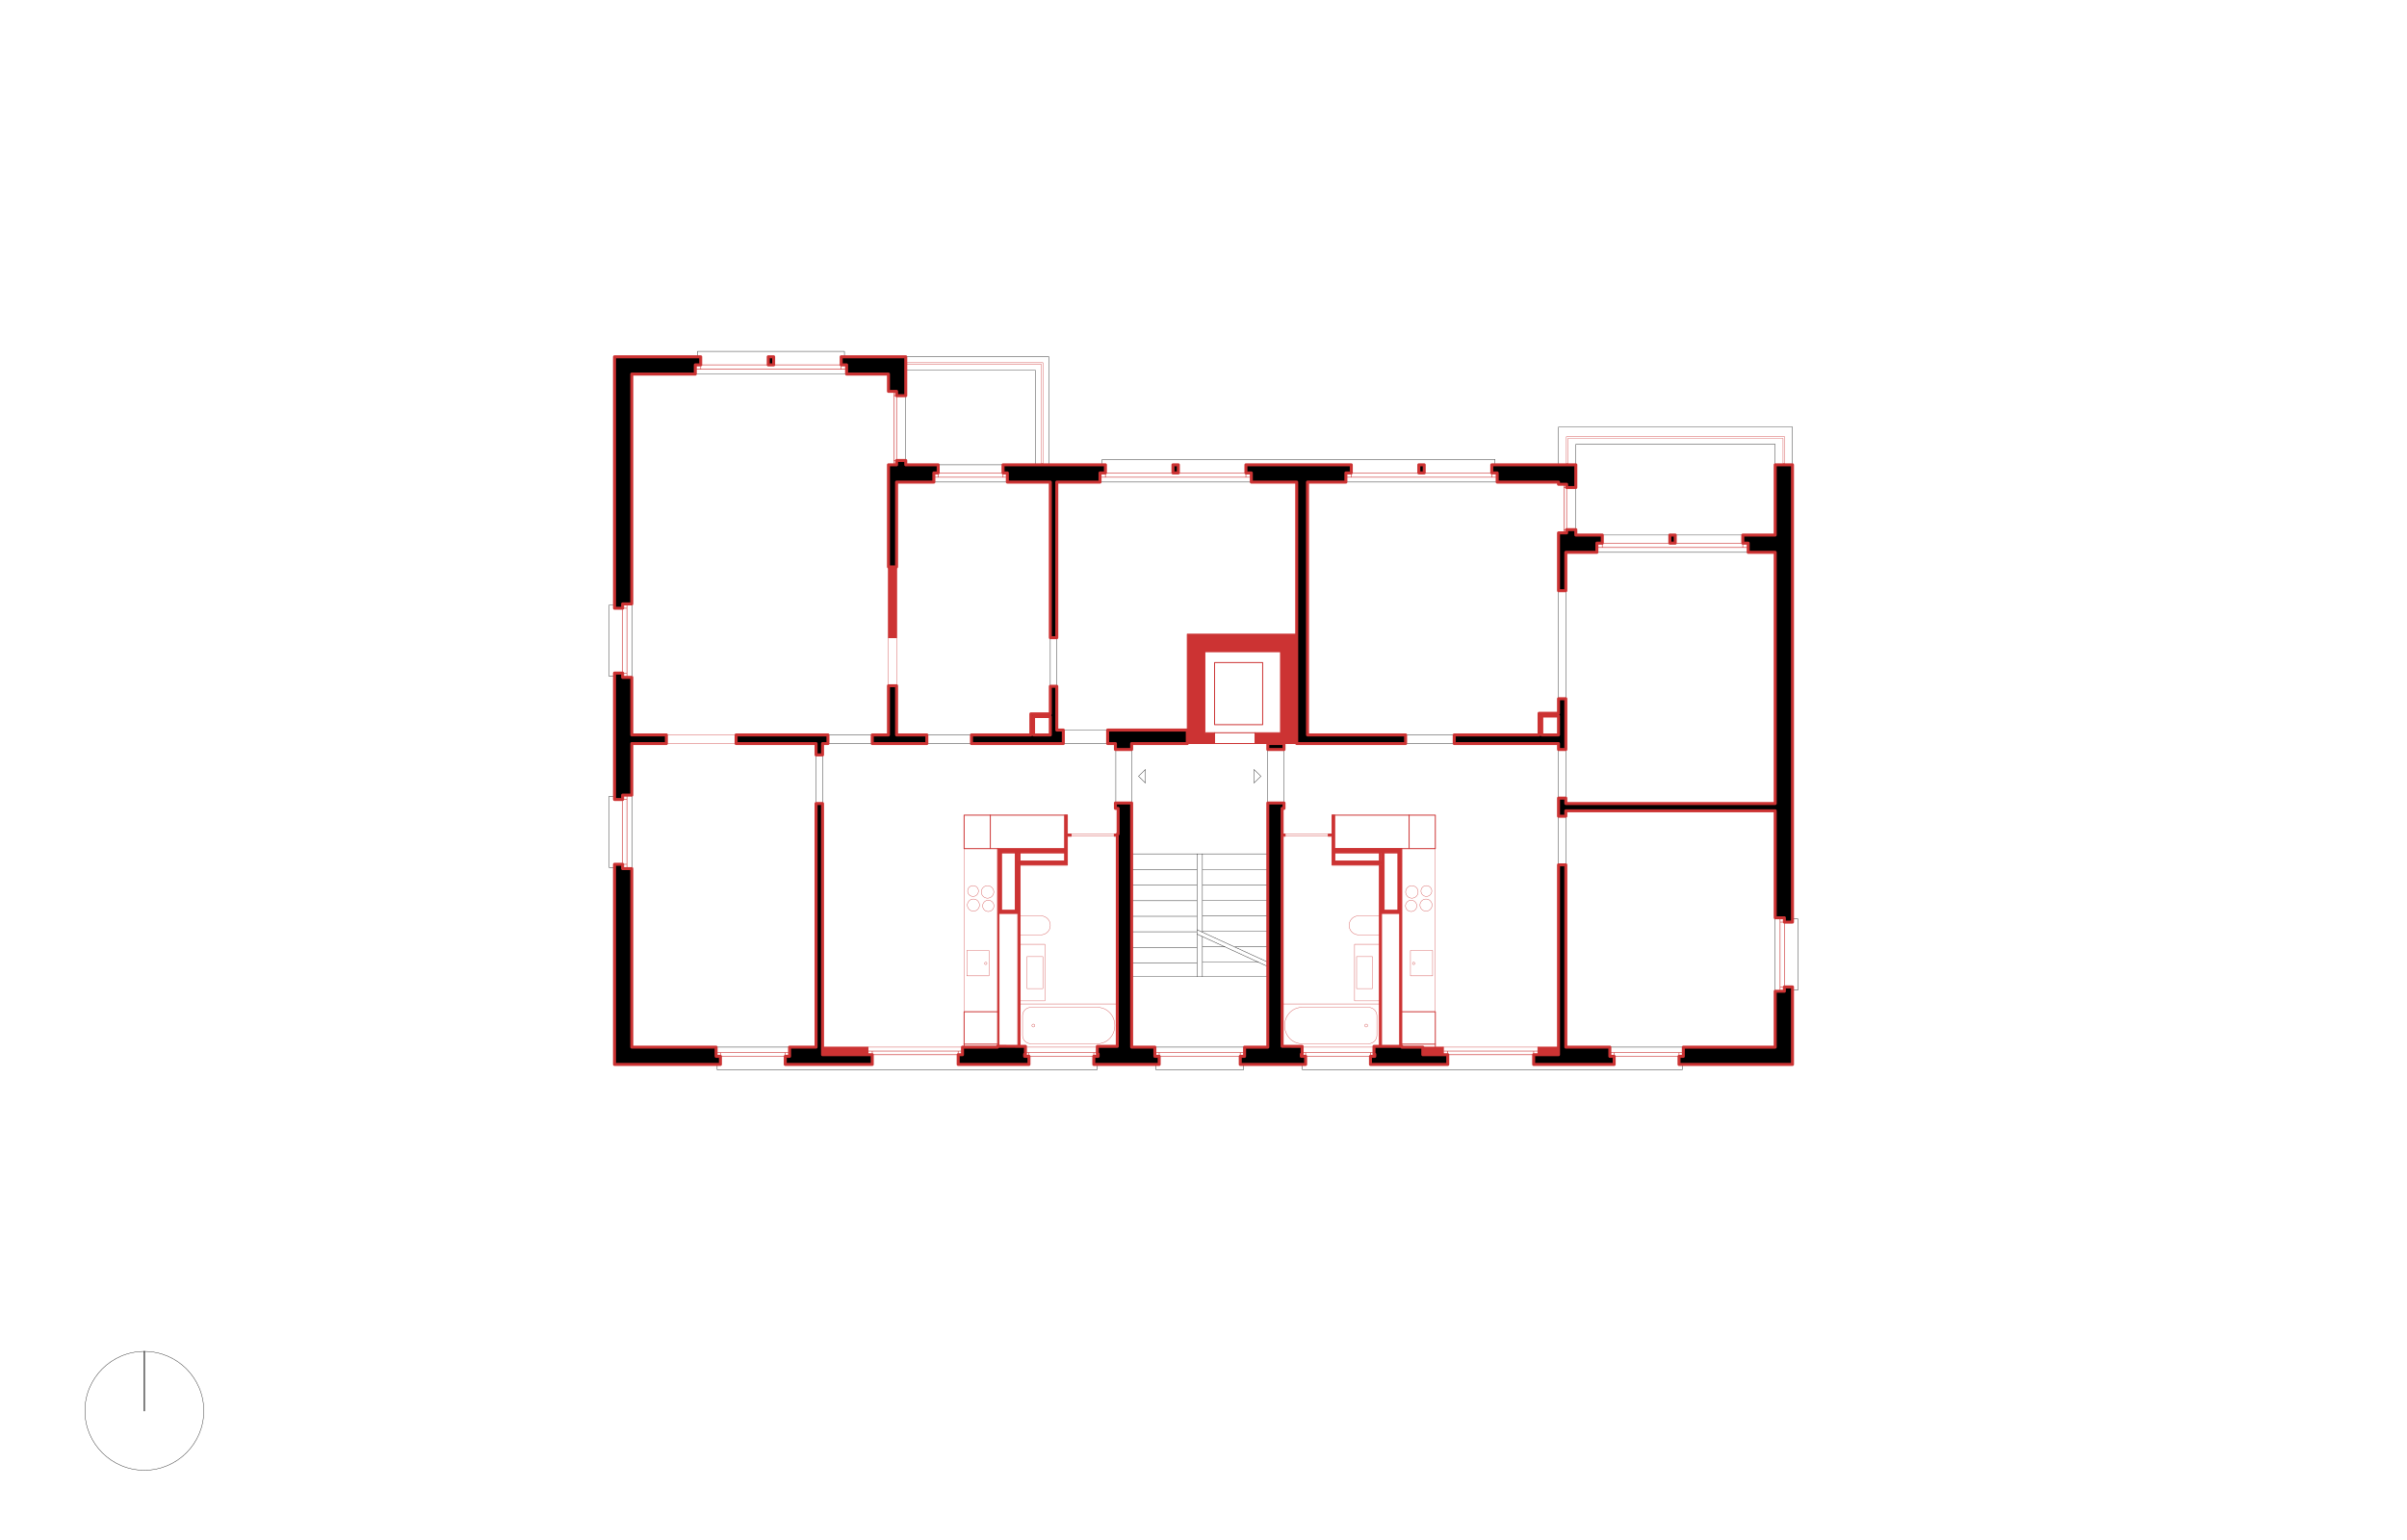 <svg xmlns="http://www.w3.org/2000/svg" viewBox="0 0 2008.8 1285.37"><defs><style>.cls-1{fill:#c33}.cls-1,.cls-10,.cls-2,.cls-3,.cls-4,.cls-5,.cls-6,.cls-7{stroke:#c33}.cls-1,.cls-10,.cls-2,.cls-3,.cls-4,.cls-5,.cls-6,.cls-7,.cls-8,.cls-9{stroke-linecap:round;stroke-linejoin:round}.cls-1,.cls-4,.cls-5{stroke-width:.8px}.cls-2,.cls-3,.cls-4,.cls-5,.cls-6,.cls-7,.cls-8,.cls-9{fill:none}.cls-2{stroke-width:.5px}.cls-3,.cls-6,.cls-8,.cls-9{stroke-width:.3px}.cls-4,.cls-6,.cls-9{fill-rule:evenodd}.cls-7{stroke-width:.283px}.cls-8,.cls-9{stroke:#000}.cls-10{stroke-width:2.5px}</style></defs><g id="ROT_Wand" data-name="ROT Wand"><path class="cls-1" d="M1283.548 874.185h17.137v6.314h-17.137zM1187.419 874.185h17.137v6.314h-17.137zM686.469 874.185h37.881v6.314h-37.881zM990.871 620.742h22.774v-9.019h-8.118v-67.645h63.136v67.645h-21.196v9.019h10.598v-.02h13.529v.02h10.598v-91.321h-91.321v91.321zM890.756 696.279v-15.784h-2.254v27.96h-55.92V873.45h1.127V762.603h-.564v-.032h16.348V873.45h1.804V722.164h39.46v-24.081h3.156v-1.804zm-43.405 27.283v36.303h-11.5v-47.802h11.5zm3.27-4.78h-.564v-6.72h.563zm37.88-4.059v4.06h-37.204v-6.72h37.205zM1152.993 762.67h-.563v-.099h16.91v.032h-1.22v110.885h1.785V709.402h-.564v-.045h.564v-.98h-56.023v-27.882h-2.152v15.784h-3.157v1.804h3.157v24.081h39.46v151.324h1.803zm2.142-21.048v-29.56h11.5v47.803h-11.5zm-3.27-29.56h.565v6.72h-.564zm-.676 6.72h-37.307v-.013h.103v-6.706h37.204zm.677 2.706h.564v.496h-.564zM929.99 696.279h2.478v1.804h-2.478zM1070.016 696.279h2.48v1.804h-2.48zM741.486 473.273h6.764v59.079h-6.764z"/></g><g id="ROT_Fenster" data-name="ROT Fenster"><path class="cls-2" d="M1279.94 880.499h-71.703M1283.548 877.477h-78.693M727.957 880.499h71.704M803.3 877.477h-78.95M1208.237 880.569v-3.092M1279.94 880.611v-3.134M799.661 880.499v-3.022M727.957 880.499v-3.022"/></g><g id="ROT_Türe_Linien" data-name="ROT Türe Linien"><path class="cls-3" d="M893.913 696.279h36.077M893.913 698.083h36.077M1072.496 696.279h36.077M1108.573 698.083h-36.077M741.486 571.95v-39.597M748.251 532.353v39.597M556.139 613.527h58.175M614.314 620.742h-58.175"/></g><g id="ROT_geschnittene_Linen" data-name="ROT geschnittene Linen"><path class="cls-4" d="M1111.73 680.495h86.135v27.96h-27.96"/><path class="cls-5" d="M1175.993 680.495v27.881"/><path class="cls-4" d="M1169.905 844.647h27.96v29.538"/><path class="cls-5" d="M1169.905 871.705h27.96"/><path class="cls-4" d="M890.756 680.495h-86.134v27.96h27.96"/><path class="cls-5" d="M826.494 680.495v27.881"/><path class="cls-4" d="M832.582 844.647h-27.96v29.538"/><path class="cls-5" d="M832.582 871.705h-27.96M1013.645 611.723h33.823v9.019h-33.823zM1013.645 553.125h40.136v51.847h-40.136z"/></g><g id="ROT_Aufsicht" data-name="ROT Aufsicht"><path class="cls-6" d="M1151.866 874.185v-36.077h-82.527v36.077h82.527"/><path class="cls-7" d="M1086.532 840.994h55.706M1086.532 871.299h55.706M1149.115 864.083v-15.874M1086.532 871.298c-7.975 0-14.442-6.784-14.442-15.152s6.467-15.153 14.442-15.153M1142.238 840.994a7.052 7.052 0 016.877 7.215M1149.115 864.083a7.052 7.052 0 01-6.877 7.215M1140.134 857.348a1.203 1.203 0 10-1.145-1.202 1.175 1.175 0 001.145 1.202M1132.159 798.603h13.258V825.3h-13.258zM1134.222 780.386h16.967M1134.222 764.603h16.967M1134.22 780.389a7.901 7.901 0 110-15.784M1151.011 835.589h-20.532M1130.479 835.589v-47.275M1130.479 788.314h20.532M1197.865 844.647V708.455M1180.773 804.26a.976.976 0 10-.976.975.977.977 0 00.976-.974M1195.138 755.592a5.034 5.034 0 10-5.035 5.035 5.034 5.034 0 005.035-5.035M1183.501 744.616a5.192 5.192 0 10-5.19 5.193 5.192 5.192 0 005.19-5.193M1182.39 756.257a4.693 4.693 0 10-4.693 4.693 4.692 4.692 0 004.693-4.693M1194.906 743.85a4.496 4.496 0 10-4.496 4.495 4.495 4.495 0 004.496-4.496M1177.12 814.658h18.49M1195.61 814.658v-21.196M1195.61 793.462h-18.49M1177.12 793.462v21.196"/><path class="cls-6" d="M850.62 874.185h82.527v-36.077H850.62v36.077"/><path class="cls-7" d="M915.954 840.994h-55.706M915.954 871.299h-55.706M853.371 864.083v-15.874M915.954 840.994c7.975 0 14.442 6.785 14.442 15.153 0 8.367-6.467 15.152-14.442 15.152M853.371 848.21a7.054 7.054 0 016.878-7.216M860.248 871.3a7.054 7.054 0 01-6.877-7.216M862.352 857.348a1.204 1.204 0 10-1.145-1.204 1.175 1.175 0 001.145 1.204M868.267 780.393h-16.97M868.267 764.609h-16.97M868.264 764.61a7.901 7.901 0 110 15.783M851.475 835.589h20.532M872.007 835.589v-47.275M872.007 788.314h-20.532M857.069 798.603h13.258V825.3h-13.258zM804.622 844.647V708.455M816.572 743.85a4.496 4.496 0 10-4.496 4.495 4.495 4.495 0 004.496-4.496M829.484 756.257a4.693 4.693 0 10-4.695 4.693 4.694 4.694 0 004.695-4.693M829.369 744.616a5.192 5.192 0 10-5.191 5.193 5.192 5.192 0 005.19-5.193M817.418 755.592a5.035 5.035 0 10-5.035 5.035 5.034 5.034 0 005.035-5.035M823.666 804.26a.975.975 0 10-.976.975.977.977 0 00.976-.974M825.366 814.658h-18.489M806.877 814.658v-21.196M806.877 793.462h18.489M825.366 793.462v21.196"/><path class="cls-3" d="M803.3 874.185h-78.95M1204.327 874.185h79.221"/><path class="cls-6" d="M1308.577 387.141h-1.353v-22.548h182.19v22.548h-1.353v-21.195h-179.484v21.195M756.819 304.164v-1.353h113.644v84.33h-1.353v-82.977H756.819"/></g><g id="Türe_Linien" data-name="Türe Linien"><path class="cls-8" d="M1300.685 583.312v-90.193M1306.773 493.119v90.193M1306.773 666.29v-40.587M1300.685 625.703v40.587M773.505 613.527h37.25M810.755 620.742h-37.25M690.978 613.527h36.979M727.957 620.742h-36.979M681.057 630.212v40.587M686.469 670.799v-40.587M1071.368 625.252v45.547M1058.065 670.799v-45.547M944.421 625.252v45.547M931.229 670.799v-45.547M1173.061 613.527h40.587M1213.648 620.742h-40.587M887.419 609.468h36.979M924.398 620.742h-36.979M881.963 532.353v40.587M876.551 532.353v40.587M1306.773 721.984v-40.587M1300.685 681.397v40.587"/></g><g id="Aufsicht"><path class="cls-8" d="M1337.213 446.669h117.251M1332.703 461.1h126.271M527.277 565.499v-61.332M527.277 663.809v61.332M580.266 312.281h126.271M1481.523 827.51v-61.331M1123.23 402.474h126.27M918.04 402.474h126.27M782.975 388.043h54.116M779.368 402.474h61.331M1404.858 874.185h-61.331M1247.696 383.534H919.844M919.844 383.534v4.509M1247.696 383.534v4.509M1403.956 893.126h-317.029v-4.51M1403.956 888.616v4.51M658.96 874.185h-61.332M598.53 888.616v4.51M915.56 893.126H598.53M915.56 888.616v4.51M508.337 664.711v59.528M508.337 724.239h4.51M508.337 664.711h4.51M508.337 505.069v59.528M508.337 564.597h4.51M508.337 505.069h4.51M704.733 293.34H582.07M582.07 293.34v4.51M704.733 293.34v4.51M1500.463 826.608v-59.527M1500.463 767.081h-4.51M1500.463 826.608h-4.51M998.988 779.816l59.077 27.077M998.988 776.16l59.077 27.078"/><path class="cls-9" d="M1300.685 356.476v31.567h14.431v-17.136h166.407v17.136h14.43v-31.567h-195.268zM755.917 297.85v11.274h108.232v78.919h11.275V297.85H755.917z"/><path class="cls-8" d="M998.988 712.823h59.077M1003.498 712.823v2.194M998.988 712.823v102.511M1003.498 778.227v-63.21M1003.498 815.334v-33.451M1003.498 725.761h54.567M1003.498 738.697h54.567M1003.498 751.635h54.567M1003.498 764.571h54.567M1003.498 777.509h54.567M1030.781 790.445h27.284M1003.498 803.383h46.909M944.421 815.334h113.644M944.421 803.749h54.567M944.421 790.813h54.567M944.421 777.874h54.567M944.421 764.938h54.567M944.421 752h54.567M944.421 739.064h54.567M944.421 726.126h54.567M944.421 712.823h54.567M1003.498 790.445h18.681M1038.673 874.185h-74.86M964.715 888.616v4.51M1037.771 893.126h-73.056M1037.771 888.616v4.51M755.917 330.32v54.115M1315.116 406.984v35.175"/></g><g id="Fenster"><path class="cls-2" d="M748.251 384.435h-2.255M748.251 330.32h-2.255M748.251 326.712v61.331M745.996 388.043v-61.331M748.251 388.043h-2.255M745.996 326.712h2.255M580.266 304.614h126.271M706.537 308.222H580.266M1123.23 394.808h126.27M1249.5 398.416h-126.27M918.04 394.808h126.27M1044.31 398.416H918.04M779.368 394.808h61.331M840.699 398.416h-61.331M1307.449 406.984h-2.254M1305.195 442.159h2.254M1307.449 404.278v40.587M1305.195 444.865v-40.587M1332.703 453.433h126.271M1458.974 457.041h-126.271M1089.633 881.852h54.116M1038.673 878.686h-74.86M963.813 881.852h74.86M1035.066 881.852v-3.166M967.421 881.852v-3.166M916.461 878.686H855.13M855.13 881.852h61.331M1147.356 878.686h-61.331M1489.189 766.179v61.331M1485.581 827.51v-61.331M1404.858 878.695h-61.331M1343.527 881.852h61.331M523.219 565.499v-61.332M519.611 504.167v61.332M658.96 878.695h-61.332M597.628 881.852h61.332M523.219 725.141v-61.332M519.611 663.809v61.332M519.611 667.417h3.608M519.611 721.533h3.608M519.611 507.775h3.608M519.611 561.891h3.608M584.776 304.614v3.608M702.027 304.614v3.608M782.975 394.808v3.608M837.091 394.808v3.608M922.549 394.808v3.608M1039.801 394.808v3.608M1127.739 394.808v3.608M1244.991 394.808v3.608M1337.213 453.433v3.608M1454.464 453.433v3.608M1489.189 769.786h-3.608M1489.189 823.902h-3.608M1347.134 881.852v-3.157M1401.25 881.852v-3.157M1089.633 881.852v-3.166M1143.749 881.852v-3.166M912.854 881.852v-3.166M858.738 881.852v-3.166M601.236 881.852v-3.157M655.352 881.852v-3.157"/></g><g id="Wände"><path class="cls-10" d="M832.582 873.45v.735h-29.313v6.314h-3.608v8.117h59.077v-6.764h-3.608v-1.768h.676v-6.575l-23.224-.059zM963.813 881.852v-7.667h-19.392V670.348h-13.529v4.51h2.255v21.421h-.678l.002 177.23h-16.686v6.352h.676v1.991h-3.607v6.764h54.567v-6.764h-3.608zM527.277 613.527v-48.028h-7.666v-3.608h-6.764v105.526h6.764v-3.608h7.666v-43.067h28.862v-7.215h-28.862zM681.057 613.527h-66.743v7.215h66.743v9.47h5.412v-9.47h4.509v-7.215h-9.921zM1315.116 442.159h-7.667v2.706h-6.764v48.254h6.088V461.1h25.93v-7.667h4.51v-6.764h-22.097v-4.51zM597.628 881.852v-7.667h-70.351V725.141h-7.666v-3.608h-6.764v167.083h88.389v-6.764h-3.608zM724.35 880.499h-37.881v-209.7h-5.412v203.386H658.96v7.667h-3.608v6.764h72.605v-8.117h-3.607zM519.611 507.775v-3.608h7.666V312.281h52.989v-7.667h4.51v-6.764h-71.929v209.925h6.764zM706.537 304.614v7.667h34.949v14.431h6.765v3.608h7.666v-32.47h-53.89v6.764h4.51zM1489.189 823.902v3.608h-7.666v46.675h-76.665v7.667h-3.608v6.764h94.703v-64.714h-6.764zM1481.523 388.043v58.626h-27.059v6.764h4.51v7.667h22.549v209.699h-174.75v-4.509h-6.088v15.107h6.088v-4.51h174.75v89.292h7.666v3.607h6.764V388.043h-14.43zM1249.5 394.808v7.666h51.185v1.804h6.764v2.706h7.667v-18.941h-70.125v6.765h4.509zM918.04 402.474v-7.666h4.509v-6.765h-85.458v6.765h3.608v7.666h35.852v129.879h5.412V402.474h36.077zM748.251 402.474h31.117v-7.666h3.607v-6.765h-27.058v-3.607h-7.666v3.607h-6.765v85.23h6.765v-70.799zM641.146 297.85h4.51v6.764h-4.51zM978.9 388.043h4.51v6.765h-4.51zM1184.09 388.043h4.51v6.765h-4.51zM1086.025 881.852v-1.768h.676v-6.575l-16.685-.035V674.858h1.578v-4.51h-13.529v203.837h-19.392v7.667h-3.607v6.764h54.567v-6.764h-3.608zM1187.419 874.185h-17.514v-.697l-23.225.021v6.575h.676v1.768h-3.607v6.764h64.488v-8.117h-20.818v-6.314zM1343.527 881.852v-7.667h-36.754V721.984h-6.088v158.515h-20.745v8.117h67.194v-6.764h-3.607zM748.251 613.527v-41.038h-6.765v41.038h-13.529v7.215h45.548v-7.215h-25.254zM881.963 620.742h5.456v-11.274h-5.456V572.94h-5.412v22.999h-16.235v17.588h-49.561v7.215zm-19.392-22.548h13.98v15.333h-13.98zM1393.584 446.669h4.51v6.764h-4.51zM933.147 609.468h-8.749v11.274h6.494v4.961h13.529V620.742h46.45v-11.274h-57.724zM1091.211 613.527V402.474h32.019v-7.666h4.509v-6.765h-87.938v6.765h4.509v7.666h37.882V620.742h90.869v-7.215h-81.85zM1300.685 620.742v4.96h6.088v-42.39h-6.088v12.176h-16.235v18.039h-70.802v7.215zm-13.98-23h13.98v15.785h-13.98zM1058.065 620.742h13.529v4.961h-13.529z"/></g><g id="Pfeile"><path class="cls-8" d="M955.921 653.663v-11.275l-5.75 5.637 5.75 5.638zM1046.565 642.388v11.275l5.75-5.638-5.75-5.637z"/></g><g id="Nordpfeil"><circle class="cls-8" cx="120.472" cy="1177.795" r="49.606"/><path stroke="#000" fill="none" stroke-width=".8" stroke-linecap="round" stroke-linejoin="round" d="M120.472 1177.795v-49.606"/></g></svg>